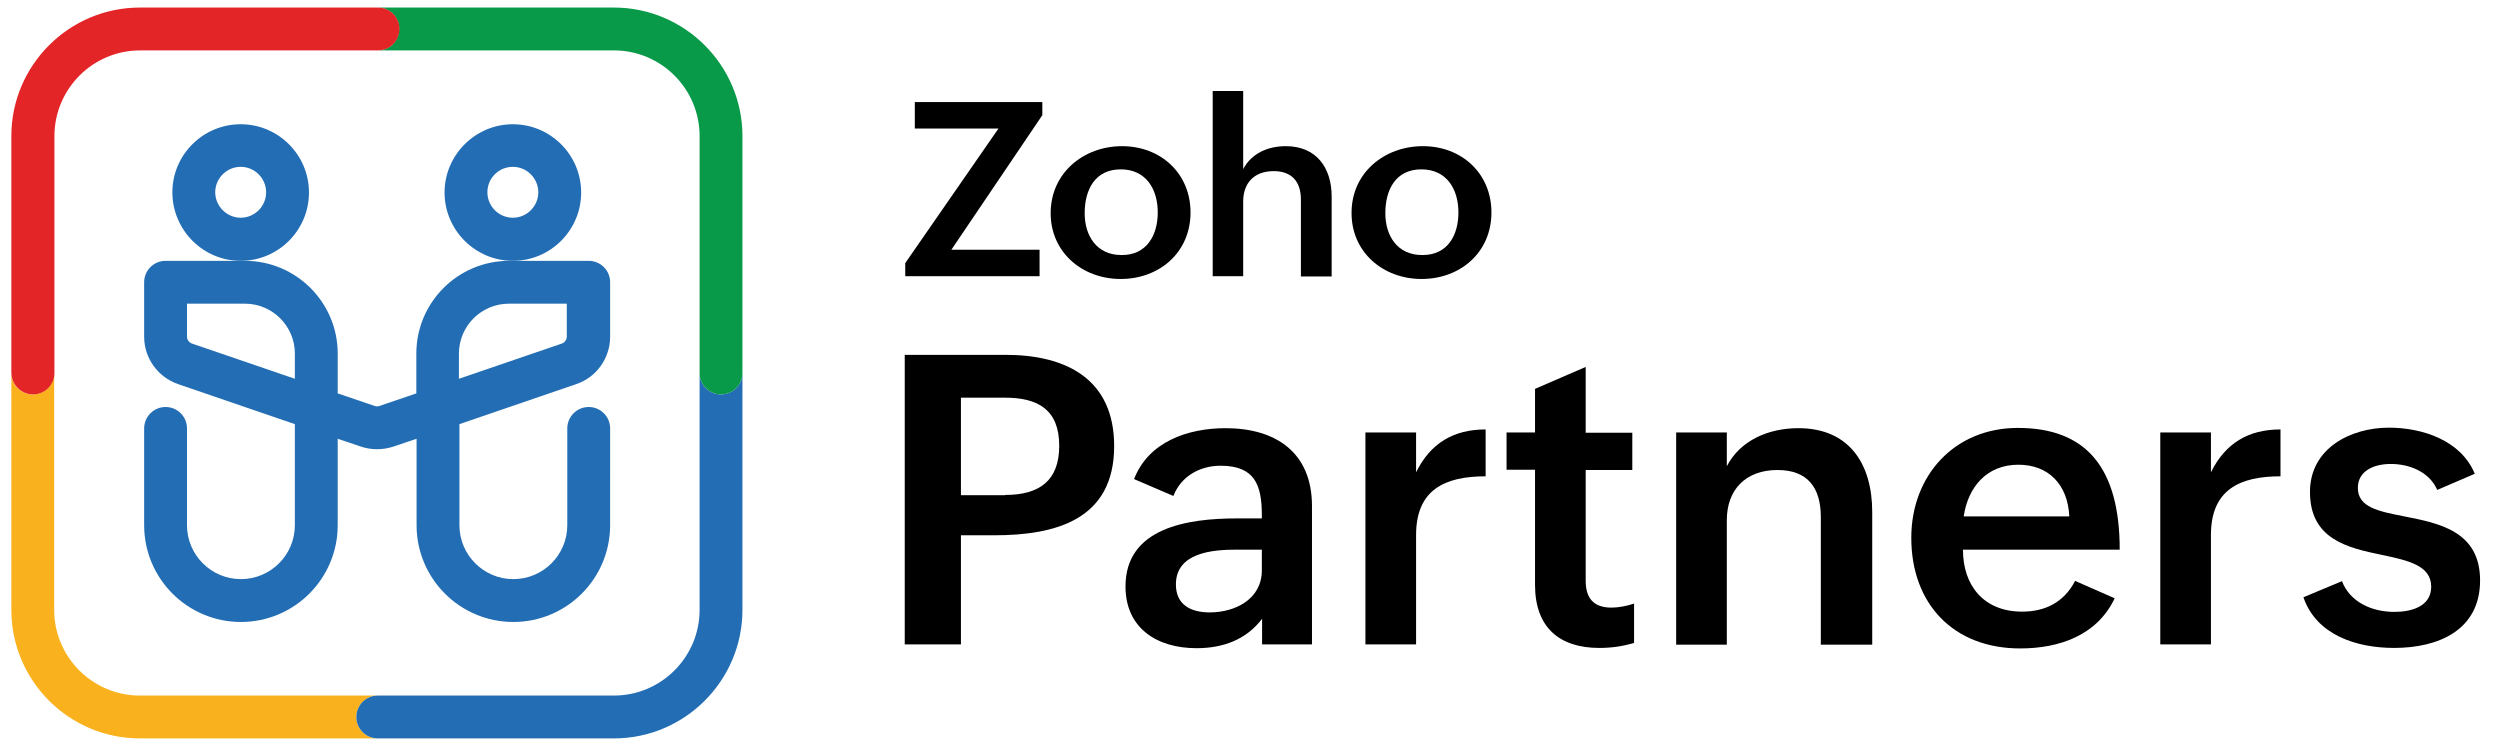 <svg xmlns="http://www.w3.org/2000/svg" xmlns:xlink="http://www.w3.org/1999/xlink" id="Layer_1" x="0px" y="0px" viewBox="0 0 992 296" style="enable-background:new 0 0 992 296;" xml:space="preserve"><style type="text/css">	.st0{enable-background:new    ;}	.st1{fill:#F9B21D;}	.st2{fill:#226DB4;}	.st3{fill:#089949;}	.st4{fill:#E42527;}</style><g>	<g class="st0">		<path d="M359,140.8H399c24.2,0,43.1,9.7,43.1,36.2c0,29.1-23,35.4-47.6,35.4h-13.2v43.3H359V140.8z M398.8,196.4   c13.7,0,21.5-5.7,21.5-19.5c0-14.4-8.5-19.1-21.5-19.1h-17.5v38.7H398.8z"></path>		<path d="M500.9,245.4c-6.4,8.5-15.7,11.8-26.1,11.8c-15.8,0-28.2-8-28.2-24.5c0-23.3,24.6-27,44.2-27h9.9v-1.3   c0-12-2.8-19.6-16.4-19.6c-8.2,0-15.7,4.2-18.7,12l-15.6-6.7c5.7-14.8,21.3-20.2,36.3-20.2c19.9,0,34.3,9.6,34.3,30.9v54.9h-19.8   V245.4z M490.6,218.1c-9.3,0-24,1.1-24,13.8c0,8.1,5.9,11.1,13.4,11.1c10.2,0,20.7-5.3,20.7-16.7v-8.2H490.6z"></path>		<path d="M541.8,171.6h20.1v15.8c5.7-11.5,14.8-17,27.6-17V189c-16.2,0-27.6,5.3-27.6,23.3v43.4h-20.1V171.6z"></path>		<path d="M648.4,255.1c-4.3,1.3-8.8,2-13.8,2c-16,0-25.5-8.3-25.5-25v-45.7h-11.3v-14.8h11.3v-17.3l20.1-8.7v26.1h18.5v14.8h-18.5   v43.9c0,6.6,2.8,10.7,10.2,10.7c2.8,0,6-0.6,9-1.6V255.1z"></path>		<path d="M665.1,171.6h20.1V185c5.4-10.4,16.7-15.1,28.4-15.1c20.2,0,29.3,14.2,29.3,33.3v52.6h-20.4v-50.6   c0-11.8-5.3-18.7-17.2-18.7c-12.6,0-20.1,7.8-20.1,19.9v49.4h-20.1V171.6z"></path>		<path d="M839.1,237.4c-7,14.8-22.1,19.9-37.5,19.9c-26.5,0-43.2-17.7-43.2-43.9c0-24.6,17-43.6,42.3-43.6   c27.2,0,40.4,15.9,40.4,48.3h-62.2c0,14.2,8.2,24.6,23.5,24.6c9.1,0,16.6-3.7,21-12.2L839.1,237.4z M821.1,204.9   c-0.6-12.7-8.3-20.5-20.2-20.5c-12.6,0-20,8.9-21.7,20.5H821.1z"></path>		<path d="M857.2,171.6h20.1v15.8c5.7-11.5,14.8-17,27.6-17V189c-16.2,0-27.6,5.3-27.6,23.3v43.4h-20.1V171.6z"></path>		<path d="M929.3,230.6c3.1,8.2,11.7,12.2,20.8,12.2c6.5,0,14.6-2,14.6-10c0-8.4-9.1-10.4-19.5-12.6c-13.5-2.8-28.6-6.1-28.6-25   c0-17.3,16.1-25.5,31.3-25.5c13.3,0,28.6,5,34.1,18.3l-14.9,6.4c-3.3-7.5-11.5-10.3-18.4-10.3c-6.7,0-13.1,2.7-13.1,9.5   c0,7.7,8.2,9.3,18.4,11.3c13.7,2.7,30.1,5.8,30.1,25.4c0,19.8-16.6,26.8-34.1,26.8c-14.8,0-30.8-5-36-20.1L929.3,230.6z"></path>	</g>	<g>		<g class="st0">			<path d="M359.2,104.4l37-53.4h-33.2V40.5h50.6v5.2l-36.1,53.4h35v10.5h-53.3V104.4z"></path>			<path d="M445.2,58c15.4,0,27.2,10.8,27.2,26.3c0,15.9-12.4,26.4-27.7,26.4c-15.4,0-27.8-10.7-27.8-26.1    C416.9,68.6,430,58,445.2,58z M459.4,84.3c0-9.3-4.7-17.1-14.7-17.1c-10.2,0-14.3,8.1-14.3,17.4c0,9,4.8,16.6,14.6,16.6    C455.1,101.3,459.4,93.2,459.4,84.3z"></path>			<path d="M481.2,36.1h12.1v31c3.3-6.3,9.9-9.1,16.9-9.1c12.1,0,18.2,8.5,18.2,20v31.7h-12.2V79.2c0-7.3-3.8-11.3-10.8-11.3    c-7.8,0-12.1,4.8-12.1,12v29.7h-12.1V36.1z"></path>			<path d="M564.6,58c15.4,0,27.2,10.8,27.2,26.3c0,15.9-12.4,26.4-27.7,26.4c-15.4,0-27.8-10.7-27.8-26.1    C536.2,68.6,549.3,58,564.6,58z M578.7,84.3c0-9.3-4.7-17.1-14.7-17.1c-10.2,0-14.3,8.1-14.3,17.4c0,9,4.8,16.6,14.6,16.6    C574.5,101.3,578.7,93.2,578.7,84.3z"></path>		</g>	</g></g><path class="st1" d="M141.4,284.5c0-4.7,3.8-8.5,8.5-8.5H55.5c-18.7,0-34-15.2-34-34v-94c0,4.7-3.8,8.5-8.5,8.5s-8.5-3.8-8.5-8.5v94 c0,28.1,22.9,51,51,51h94.4C145.2,293,141.4,289.2,141.4,284.5z"></path><path class="st2" d="M286.1,156.5c-4.7,0-8.5-3.8-8.5-8.5v94c0,18.7-15.2,34-34,34h-93.7c-4.7,0-8.5,3.8-8.5,8.5s3.8,8.5,8.5,8.5 h93.7c28.1,0,51-22.9,51-51v-94C294.6,152.7,290.8,156.5,286.1,156.5z"></path><path class="st3" d="M243.6,3h-93.7c4.7,0,8.5,3.8,8.5,8.5s-3.8,8.5-8.5,8.5h93.7c18.7,0,34,15.2,34,34v94c0,4.7,3.8,8.5,8.5,8.5 s8.5-3.8,8.5-8.5V54C294.6,25.9,271.7,3,243.6,3z"></path><path class="st4" d="M13.1,156.5c4.7,0,8.5-3.8,8.5-8.5V54c0-18.7,15.2-34,34-34H150c4.7,0,8.5-3.8,8.5-8.5S154.7,3,150,3H55.5 c-28.1,0-51,22.9-51,51v94C4.6,152.7,8.4,156.5,13.1,156.5z"></path><path class="st2" d="M95.5,103.5c15,0,27.1-12.2,27.1-27.1c0-15-12.2-27.1-27.1-27.1s-27.1,12.1-27.1,27 C68.4,91.3,80.6,103.5,95.5,103.5z M95.5,66.2c5.6,0,10.1,4.6,10.1,10.1c0,5.6-4.6,10.1-10.1,10.1s-10.1-4.6-10.1-10.1 C85.4,70.7,90,66.2,95.5,66.2z"></path><path class="st2" d="M95.6,246.8c21.2,0,38.4-17.2,38.4-38.4v-34.3l9.2,3.1c4.1,1.4,8.7,1.4,12.9,0l9.2-3.1v34.3 c0,21.2,17.2,38.4,38.4,38.4s38.4-17.2,38.4-38.4V170c0-4.7-3.8-8.5-8.5-8.5s-8.5,3.8-8.5,8.5v38.4c0,11.8-9.6,21.4-21.4,21.4 c-11.8,0-21.4-9.6-21.4-21.4v-40.1l46.4-15.9c8-2.7,13.4-10.3,13.4-18.8V112c0-4.7-3.8-8.5-8.5-8.5H202c-20.3,0-36.8,16.5-36.8,36.8 v15.8l-14.7,5c-0.6,0.2-1.2,0.2-1.8,0l-14.7-5v-15.8c0-20.3-16.5-36.8-36.8-36.8H65.7c-4.7,0-8.5,3.8-8.5,8.5v21.6 c0,8.5,5.4,16,13.4,18.8l46.4,15.9v40.1c0,11.8-9.6,21.4-21.4,21.4s-21.4-9.6-21.4-21.4V170c0-4.7-3.8-8.5-8.5-8.5s-8.5,3.8-8.5,8.5 v38.4C57.2,229.6,74.4,246.8,95.6,246.8z M182.1,140.3c0-10.9,8.9-19.8,19.8-19.8h23v13.1c0,1.2-0.8,2.3-1.9,2.7l-40.9,14V140.3z  M76.1,136.3c-1.1-0.4-1.9-1.5-1.9-2.7v-13.1h23c10.9,0,19.8,8.9,19.8,19.8v10L76.1,136.3z"></path><path class="st2" d="M203.5,103.5c15,0,27.1-12.2,27.1-27.1c0-15-12.2-27.1-27.1-27.1s-27.1,12.2-27.1,27.1S188.6,103.5,203.5,103.5 z M203.5,66.2c5.6,0,10.1,4.6,10.1,10.1c0,5.6-4.6,10.1-10.1,10.1c-5.6,0-10.1-4.6-10.1-10.1C193.4,70.7,197.9,66.2,203.5,66.2z"></path></svg>